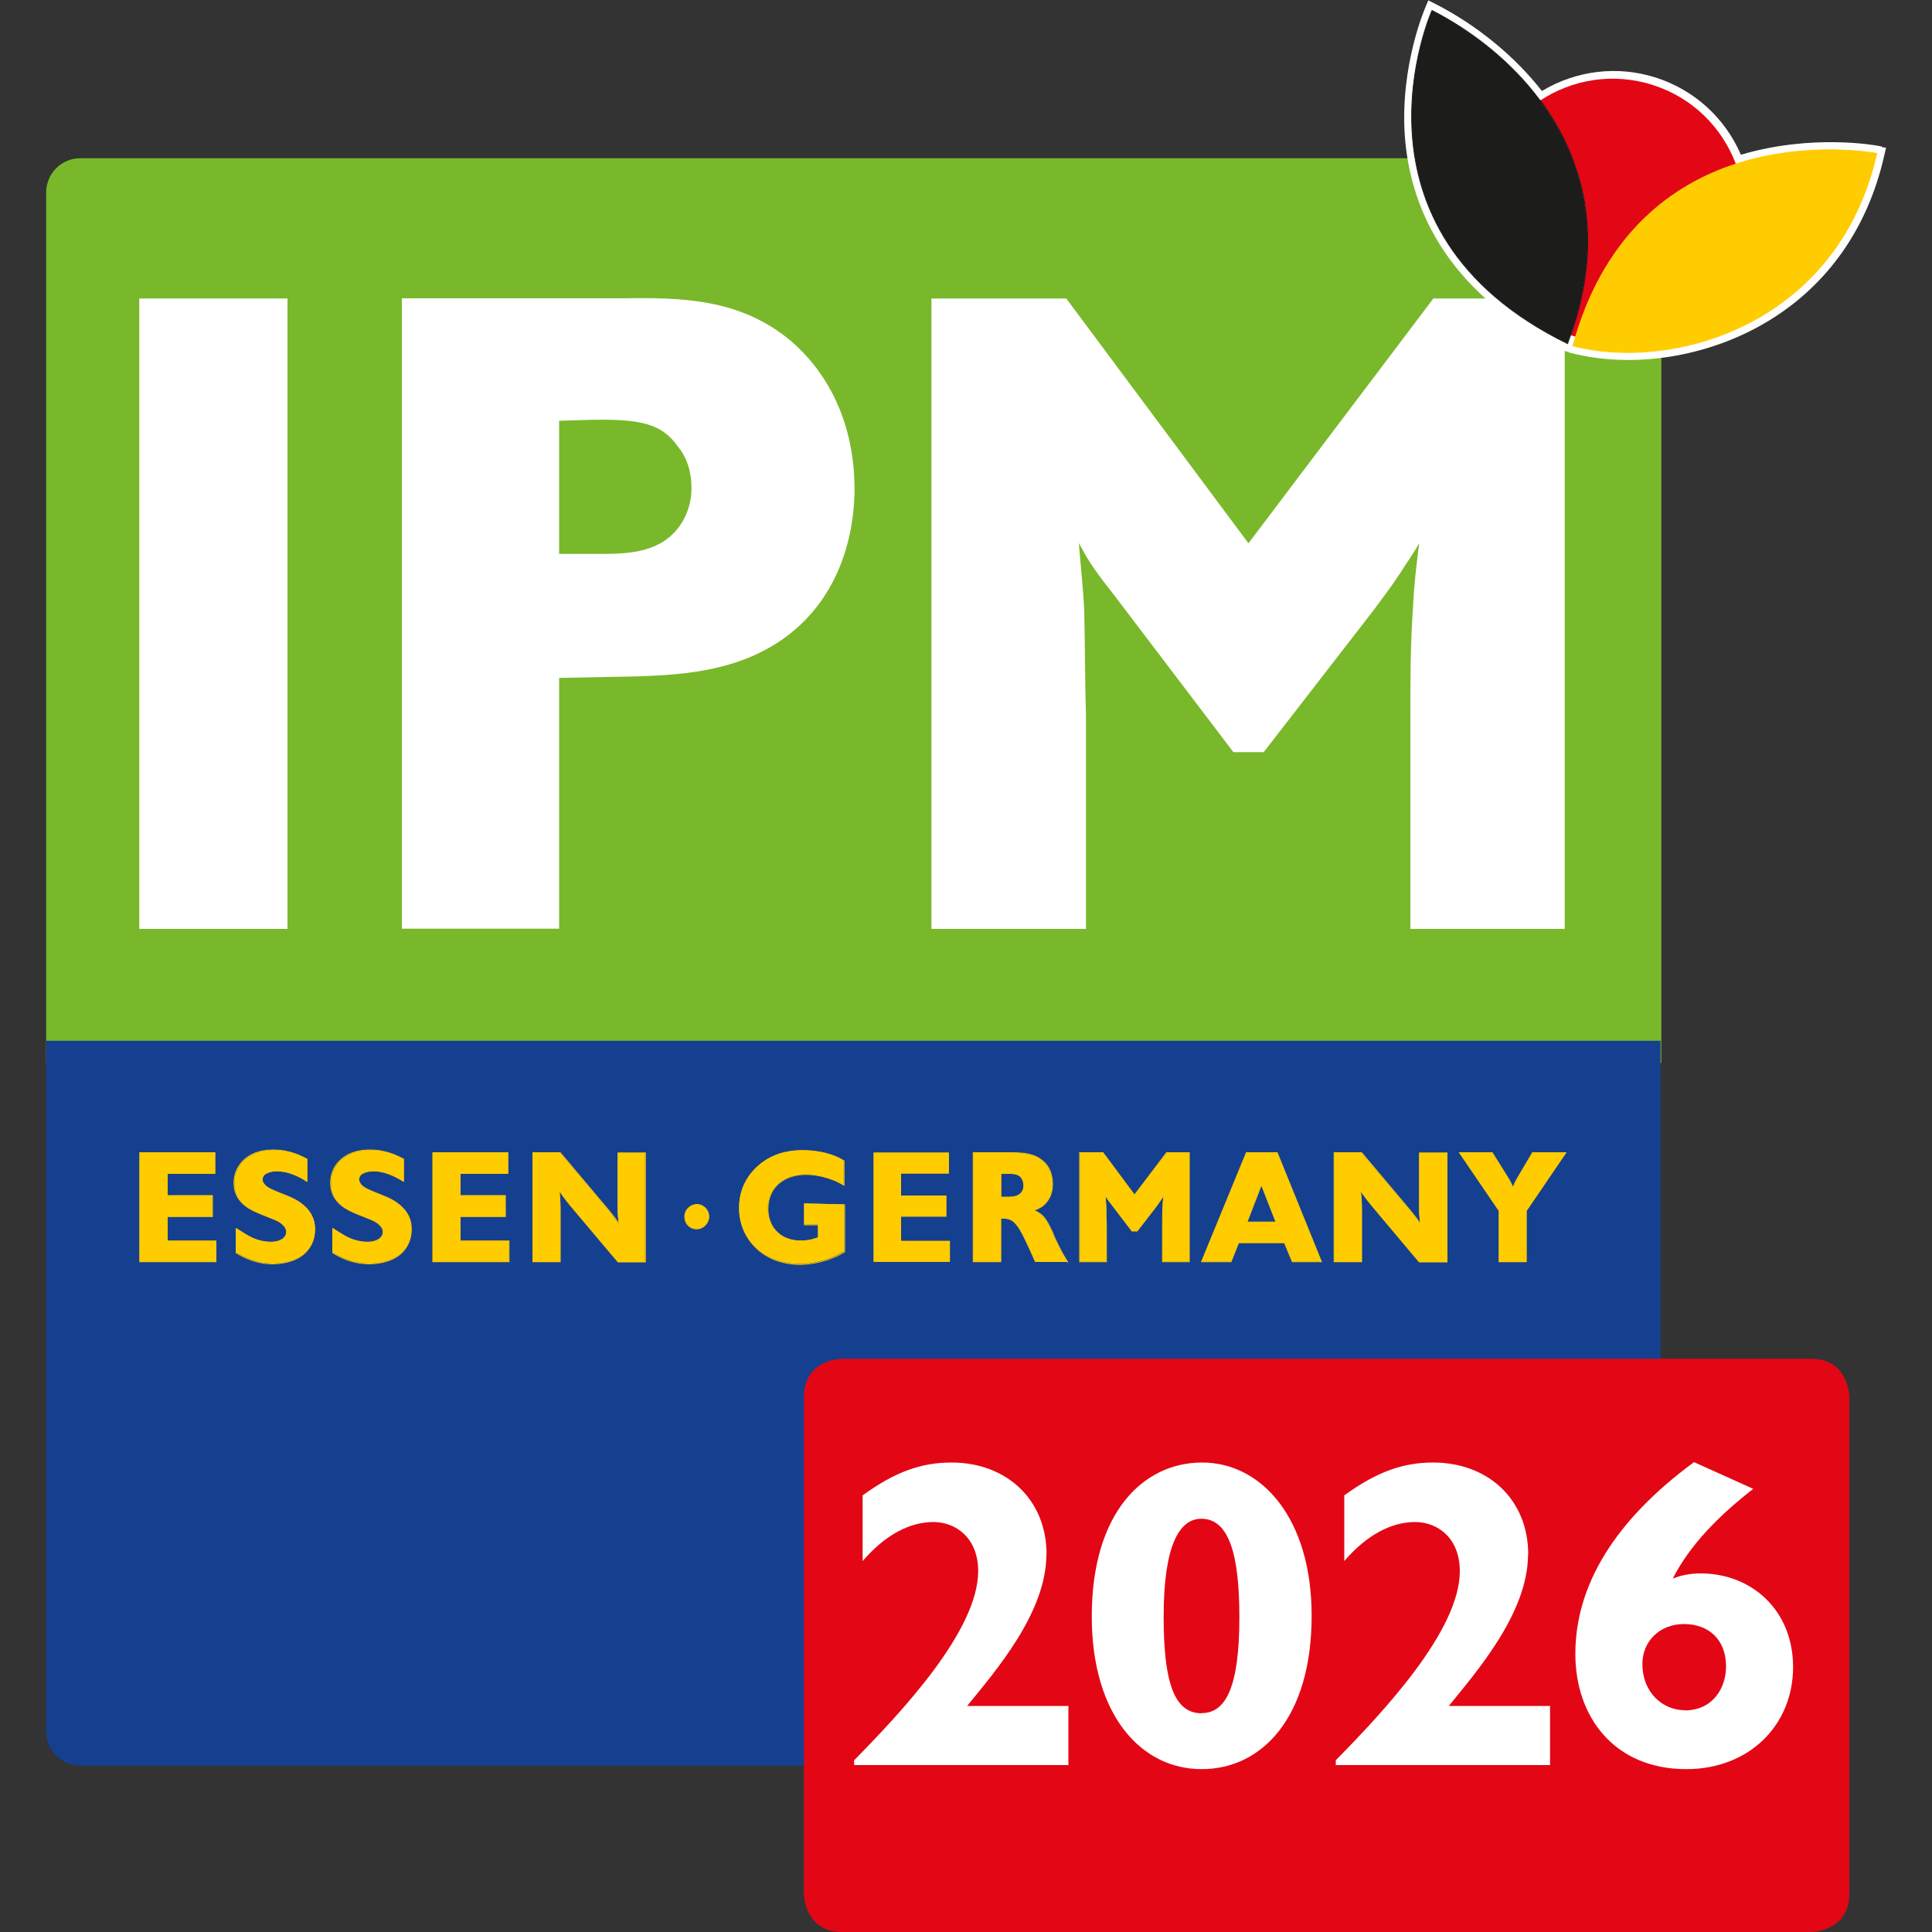 <?xml version="1.0" encoding="utf-8"?>
<!DOCTYPE svg PUBLIC "-//W3C//DTD SVG 1.1//EN" "http://www.w3.org/Graphics/SVG/1.1/DTD/svg11.dtd">
<svg version="1.1" xmlns="http://www.w3.org/2000/svg" xmlns:xlink="http://www.w3.org/1999/xlink" xmlns:xml="http://www.w3.org/XML/1998/namespace" viewBox="0, 0, 100, 100" id="Ebene_1">
  <rect x="0" y="0" width="100" height="100" fill="#333333" stroke="none"/>
  <defs>
    <style>
      .st0 {
        fill: #fc0;
      }

      .st1 {
        fill: #ffcb00;
      }

      .st2 {
        fill: #1c1c1a;
      }

      .st3 {
        fill: #fff;
      }

      .st4 {
        fill: #15408f;
      }

      .st5 {
        stroke: #1c1c1a;
      }

      .st5, .st6 {
        fill: none;
        stroke-width: .04px;
      }

      .st7 {
        fill: #79b82a;
      }

      .st6 {
        stroke: #ffcb00;
      }

      .st8 {
        fill: #e30715;
      }
    </style>
  </defs>
  <path d="M84.22 8.19 H4.16 c-0.98 0 -1.77 0.79 -1.77 1.77 v45.06 h83.6 V9.96 c0 -0.98 -0.79 -1.77 -1.77 -1.77" class="st7" style="fill:#79B82A;" />
  <path d="M85.95 89.62 v-35.75 H2.39 v35.75 c0 0.98 0.79 1.77 1.77 1.77 h80.01 c0.98 0 1.77 -0.79 1.77 -1.77" class="st4" style="fill:#15408F;" />
  <polygon points="7.21,15.45 14.88,15.45 14.88,48.08 7.21,48.08 7.21,15.45 7.21,15.45 7.21,15.45" class="st3" style="fill:white;" />
  <path d="M28.94 48.08 v-12.99 l2.4 -0.05 c3.14 -0.05 6.42 -0.05 9.15 -1.94 c3.51 -2.45 3.74 -6.52 3.74 -7.77 c0 -4.35 -2.17 -6.8 -3.51 -7.86 c-2.54 -1.99 -5.41 -2.08 -8.46 -2.03 h-11.46 v32.63 h8.14 Z M28.94 28.67 v-6.89 l1.62 -0.05 c2.59 -0.05 3.7 0.19 4.53 1.39 c0.28 0.32 0.7 1.02 0.7 2.13 c0 0.97 -0.37 1.62 -0.56 1.9 c-0.97 1.43 -2.59 1.52 -4.11 1.52 h-2.17 Z" class="st3" style="fill:white;" />
  <path d="M73 48.08 v-10.91 c0 -1.94 0 -3.83 0.14 -5.78 c0.05 -1.11 0.18 -2.22 0.32 -3.28 c-0.28 0.51 -0.65 1.02 -0.97 1.53 c-0.42 0.65 -0.92 1.3 -1.39 1.94 l-5.69 7.35 h-1.57 l-6.29 -8.28 c-1.06 -1.34 -1.25 -1.71 -1.71 -2.54 c0.09 1.16 0.23 2.36 0.28 3.51 c0.04 1.85 0.04 3.65 0.09 5.5 v10.96 h-8 V15.45 h6.98 l9.43 12.67 l9.57 -12.67 h6.8 v32.63 h-8 Z" class="st3" style="fill:white;" />
  <path d="M97.39 7.58 l-0.17 -0.03 c-0.14 -0.03 -3.45 -0.63 -7.11 0.46 c-0.83 -1.91 -2.41 -3.35 -4.39 -3.99 c-1.99 -0.64 -4.13 -0.38 -5.91 0.69 c-1.41 -1.8 -3.35 -3.4 -5.52 -4.51 l-0.16 -0.08 l-0.2 -0.1 l-0.09 0.21 l-0.07 0.17 s-1.3 2.97 -1.06 6.59 c0.23 3.36 1.85 8.02 8.25 11.16 h0.01 s0 0 0 0 l0.3 0.11 c3.26 0.85 7.18 0.22 10.25 -1.64 c3.09 -1.87 5.17 -4.84 6.01 -8.58 l0.04 -0.17 l0.05 -0.22 l-0.22 -0.04 h0 Z" class="st3" style="fill:white;" />
  <path d="M89.85 8.49 c-0.71 -1.88 -2.23 -3.43 -4.3 -4.09 c-2.05 -0.66 -4.18 -0.29 -5.84 0.81 c2.23 3 3.35 7.07 1.57 12.13 c0.04 0.01 0.08 0.03 0.11 0.04 c0.05 0.02 0.11 0.03 0.16 0.05 c1.64 -5.43 5.07 -7.88 8.29 -8.93" class="st8" style="fill:#E30715;" />
  <path d="M89.85 8.49 c-3.22 1.05 -6.65 3.49 -8.29 8.93 c-0.05 0.16 -0.09 0.31 -0.14 0.47 c5.1 1.34 13.7 -1.04 15.72 -9.95 c0 0 -3.5 -0.68 -7.29 0.55" class="st0" style="fill:#FFCC00;" />
  <path d="M89.85 8.49 c-3.23 1.05 -6.66 3.5 -8.3 8.94 c-0.05 0.16 -0.09 0.31 -0.14 0.47 c5.1 1.34 13.71 -1.04 15.73 -9.96 c0 0 -3.51 -0.68 -7.3 0.55 h0 Z" stroke-width="0.04px" class="st6" style="fill:none;stroke:#FFCB00;" />
  <path d="M79.72 5.21 c-1.54 -2.08 -3.61 -3.64 -5.6 -4.67 c0 0 -5.06 11.33 7.01 17.24 c0.06 -0.15 0.1 -0.3 0.16 -0.44 c1.78 -5.05 0.66 -9.12 -1.57 -12.13" class="st2" style="fill:#1C1C1A;" />
  <path d="M79.72 5.21 c-1.54 -2.08 -3.61 -3.65 -5.6 -4.67 c0 0 -5.07 11.34 7.02 17.25 c0.06 -0.15 0.1 -0.3 0.16 -0.45 c1.78 -5.06 0.66 -9.13 -1.57 -12.14 h0 Z" stroke-width="0.04px" class="st5" style="fill:none;stroke:#1C1C1A;" />
  <polygon points="7.24,65.31 7.24,59.66 11.12,59.66 11.12,60.74 8.66,60.74 8.66,61.88 10.99,61.88 10.99,62.97 8.66,62.97 8.66,64.23 11.18,64.23 11.18,65.31 7.24,65.31 7.24,65.31 7.24,65.31" class="st0" style="fill:#FFCC00;" />
  <polygon points="7.23,65.31 7.23,59.66 11.13,59.66 11.13,60.74 8.66,60.74 8.66,61.88 11,61.88 11,62.97 8.66,62.97 8.66,64.23 11.18,64.23 11.18,65.31 7.23,65.31 7.23,65.31 7.23,65.31" stroke-width="0.04px" class="st6" style="fill:none;stroke:#FFCB00;" />
  <path d="M12.23 63.58 c0.21 0.14 0.43 0.28 0.66 0.41 c0.17 0.09 0.59 0.3 1.13 0.3 c0.06 0 0.34 0 0.55 -0.12 c0.22 -0.12 0.27 -0.3 0.27 -0.41 c0 -0.16 -0.11 -0.29 -0.14 -0.32 c-0.16 -0.19 -0.42 -0.3 -0.66 -0.38 l-0.22 -0.09 c-0.33 -0.13 -0.65 -0.25 -0.95 -0.44 c-0.65 -0.42 -0.74 -0.98 -0.74 -1.3 c0 -0.25 0.06 -0.79 0.57 -1.23 c0.26 -0.21 0.69 -0.47 1.46 -0.47 c0.87 0 1.45 0.32 1.74 0.47 v1.16 c-0.18 -0.11 -0.81 -0.54 -1.56 -0.54 c-0.3 0 -0.53 0.09 -0.61 0.16 c-0.12 0.09 -0.14 0.21 -0.14 0.26 c0 0.03 0 0.1 0.05 0.18 c0.09 0.17 0.26 0.28 0.59 0.42 l0.44 0.18 c0.41 0.16 0.58 0.24 0.77 0.36 c0.76 0.48 0.87 1.07 0.86 1.45 c0 0.8 -0.48 1.22 -0.72 1.38 c-0.55 0.37 -1.28 0.39 -1.45 0.39 c-0.93 0 -1.59 -0.4 -1.9 -0.57 v-1.28 h0 Z" class="st0" style="fill:#FFCC00;" />
  <path d="M12.22 63.58 c0.22 0.14 0.43 0.28 0.66 0.41 c0.17 0.09 0.59 0.3 1.13 0.3 c0.06 0 0.34 0 0.55 -0.12 c0.22 -0.12 0.27 -0.3 0.27 -0.41 c0 -0.16 -0.11 -0.29 -0.14 -0.32 c-0.16 -0.19 -0.42 -0.3 -0.66 -0.39 l-0.22 -0.09 c-0.33 -0.13 -0.65 -0.25 -0.96 -0.44 c-0.66 -0.42 -0.74 -0.98 -0.74 -1.3 c0 -0.25 0.06 -0.79 0.57 -1.23 c0.26 -0.22 0.69 -0.47 1.46 -0.47 c0.87 0 1.45 0.32 1.75 0.47 v1.16 c-0.18 -0.11 -0.82 -0.54 -1.56 -0.54 c-0.3 0 -0.53 0.09 -0.62 0.16 c-0.12 0.09 -0.14 0.21 -0.14 0.27 c0 0.03 0 0.1 0.05 0.18 c0.09 0.17 0.26 0.28 0.59 0.42 l0.44 0.18 c0.41 0.16 0.58 0.24 0.77 0.36 c0.76 0.48 0.87 1.07 0.87 1.46 c0 0.8 -0.48 1.23 -0.72 1.39 c-0.55 0.37 -1.28 0.39 -1.45 0.39 c-0.94 0 -1.6 -0.4 -1.9 -0.57 v-1.28 h0 Z" stroke-width="0.04px" class="st6" style="fill:none;stroke:#FFCB00;" />
  <path d="M17.23 63.58 c0.22 0.14 0.43 0.28 0.66 0.41 c0.17 0.09 0.59 0.3 1.13 0.3 c0.06 0 0.34 0 0.55 -0.12 c0.22 -0.12 0.27 -0.3 0.27 -0.41 c0 -0.16 -0.11 -0.29 -0.14 -0.32 c-0.16 -0.19 -0.42 -0.3 -0.66 -0.38 l-0.22 -0.09 c-0.33 -0.13 -0.65 -0.25 -0.95 -0.44 c-0.65 -0.42 -0.74 -0.98 -0.74 -1.3 c0 -0.25 0.05 -0.79 0.57 -1.23 c0.26 -0.21 0.69 -0.47 1.45 -0.47 c0.87 0 1.45 0.32 1.74 0.47 v1.16 c-0.18 -0.11 -0.82 -0.54 -1.56 -0.54 c-0.3 0 -0.53 0.09 -0.61 0.16 c-0.12 0.09 -0.14 0.21 -0.14 0.26 c0 0.03 0 0.1 0.05 0.18 c0.09 0.17 0.26 0.28 0.59 0.42 l0.44 0.18 c0.41 0.16 0.57 0.24 0.77 0.36 c0.76 0.48 0.87 1.07 0.86 1.45 c0 0.8 -0.48 1.22 -0.72 1.38 c-0.55 0.37 -1.28 0.39 -1.45 0.39 c-0.93 0 -1.59 -0.4 -1.89 -0.57 v-1.28 h0 Z" class="st0" style="fill:#FFCC00;" />
  <path d="M17.22 63.58 c0.22 0.14 0.43 0.28 0.66 0.41 c0.17 0.09 0.59 0.3 1.13 0.3 c0.06 0 0.35 0 0.55 -0.12 c0.22 -0.12 0.27 -0.3 0.27 -0.41 c0 -0.16 -0.11 -0.29 -0.15 -0.32 c-0.16 -0.19 -0.42 -0.3 -0.66 -0.39 l-0.22 -0.09 c-0.33 -0.13 -0.65 -0.25 -0.95 -0.44 c-0.66 -0.42 -0.74 -0.98 -0.74 -1.3 c0 -0.25 0.05 -0.79 0.57 -1.23 c0.26 -0.22 0.69 -0.47 1.46 -0.47 c0.87 0 1.45 0.32 1.75 0.47 v1.16 c-0.19 -0.11 -0.82 -0.54 -1.56 -0.54 c-0.3 0 -0.53 0.09 -0.62 0.16 c-0.12 0.09 -0.14 0.21 -0.14 0.27 c0 0.03 0 0.1 0.05 0.18 c0.09 0.17 0.26 0.28 0.59 0.42 l0.44 0.18 c0.41 0.16 0.58 0.24 0.77 0.36 c0.76 0.48 0.88 1.07 0.87 1.46 c0 0.8 -0.48 1.23 -0.72 1.39 c-0.55 0.37 -1.28 0.39 -1.45 0.39 c-0.94 0 -1.6 -0.4 -1.9 -0.57 v-1.28 h0 Z" stroke-width="0.04px" class="st6" style="fill:none;stroke:#FFCB00;" />
  <polygon points="22.4,65.31 22.4,59.66 26.29,59.66 26.29,60.74 23.82,60.74 23.82,61.88 26.16,61.88 26.16,62.97 23.82,62.97 23.82,64.23 26.34,64.23 26.34,65.31 22.4,65.31 22.4,65.31 22.4,65.31" class="st0" style="fill:#FFCC00;" />
  <polygon points="22.4,65.31 22.4,59.66 26.29,59.66 26.29,60.74 23.82,60.74 23.82,61.88 26.16,61.88 26.16,62.97 23.82,62.97 23.82,64.23 26.35,64.23 26.35,65.31 22.4,65.31 22.4,65.31 22.4,65.31" stroke-width="0.04px" class="st6" style="fill:none;stroke:#FFCB00;" />
  <path d="M31.98 65.31 l-2.47 -2.93 c-0.12 -0.15 -0.24 -0.3 -0.35 -0.45 c-0.07 -0.09 -0.14 -0.2 -0.21 -0.3 c0.02 0.15 0.03 0.3 0.04 0.45 c0 0.14 0.01 0.26 0.01 0.4 v2.84 h-1.42 v-5.64 h1.42 l2.54 3.02 c0.1 0.13 0.2 0.26 0.29 0.38 c0.07 0.1 0.14 0.19 0.2 0.28 c-0.02 -0.19 -0.05 -0.39 -0.06 -0.58 c0 -0.1 0 -0.21 0 -0.3 v-2.8 h1.42 v5.64 h-1.42 Z" class="st0" style="fill:#FFCC00;" />
  <path d="M31.98 65.31 l-2.48 -2.94 c-0.12 -0.15 -0.24 -0.3 -0.35 -0.45 c-0.07 -0.1 -0.14 -0.2 -0.21 -0.3 c0.02 0.15 0.03 0.3 0.04 0.45 c0 0.14 0.02 0.27 0.02 0.4 v2.84 h-1.42 v-5.65 h1.42 l2.55 3.03 c0.1 0.13 0.2 0.26 0.3 0.38 c0.07 0.1 0.14 0.19 0.2 0.28 c-0.02 -0.19 -0.05 -0.39 -0.06 -0.58 c0 -0.1 0 -0.21 0 -0.3 v-2.8 h1.42 v5.65 h-1.42 Z" stroke-width="0.04px" class="st6" style="fill:none;stroke:#FFCB00;" />
  <path d="M35.44 62.98 c0 -0.08 0.02 -0.18 0.06 -0.26 c0.1 -0.22 0.33 -0.37 0.57 -0.37 c0.34 0 0.62 0.29 0.62 0.62 s-0.29 0.64 -0.63 0.63 c-0.35 0 -0.61 -0.28 -0.61 -0.62" class="st0" style="fill:#FFCC00;" />
  <path d="M35.44 62.98 c0 -0.08 0.02 -0.19 0.06 -0.27 c0.1 -0.22 0.34 -0.37 0.57 -0.37 c0.35 0 0.62 0.29 0.62 0.63 s-0.29 0.64 -0.64 0.64 c-0.35 0 -0.61 -0.28 -0.61 -0.63 h0 Z" stroke-width="0.04px" class="st6" style="fill:none;stroke:#FFCB00;" />
  <path d="M43.68 61.35 c-0.14 -0.08 -0.29 -0.16 -0.44 -0.23 c-0.21 -0.09 -0.84 -0.34 -1.53 -0.34 c-1.09 0 -1.97 0.62 -1.97 1.78 c0 0.22 0.03 0.8 0.51 1.23 c0.23 0.21 0.46 0.3 0.57 0.33 c0.27 0.09 0.52 0.09 0.63 0.09 c0.44 0 0.7 -0.1 0.89 -0.17 v-0.66 h-0.72 v-1.09 l2.08 0.05 v2.43 c-0.16 0.09 -0.31 0.17 -0.48 0.25 c-0.79 0.35 -1.53 0.4 -1.84 0.4 c-0.2 0 -0.69 -0.02 -1.22 -0.21 c-1.17 -0.43 -1.9 -1.46 -1.9 -2.71 c0 -1.43 0.93 -2.17 1.35 -2.45 c0.36 -0.23 0.95 -0.52 1.94 -0.52 c0.25 0 0.98 0.02 1.69 0.31 c0.15 0.07 0.29 0.14 0.43 0.22 v1.28 h0 Z" class="st0" style="fill:#FFCC00;" />
  <path d="M43.69 61.35 c-0.14 -0.08 -0.29 -0.16 -0.44 -0.23 c-0.21 -0.09 -0.84 -0.33 -1.53 -0.33 c-1.09 0 -1.97 0.62 -1.97 1.79 c0 0.22 0.03 0.8 0.51 1.23 c0.23 0.21 0.47 0.3 0.58 0.33 c0.27 0.09 0.52 0.09 0.63 0.09 c0.44 0 0.7 -0.1 0.89 -0.17 v-0.66 h-0.72 v-1.09 l2.08 0.05 v2.44 c-0.16 0.09 -0.31 0.18 -0.48 0.25 c-0.79 0.35 -1.54 0.4 -1.84 0.4 c-0.2 0 -0.69 -0.02 -1.22 -0.21 c-1.17 -0.43 -1.91 -1.47 -1.91 -2.71 c0 -1.43 0.93 -2.18 1.35 -2.45 c0.36 -0.23 0.95 -0.52 1.95 -0.52 c0.25 0 0.98 0.02 1.69 0.31 c0.15 0.06 0.3 0.14 0.43 0.22 v1.28 h0 Z" stroke-width="0.04px" class="st6" style="fill:none;stroke:#FFCB00;" />
  <polygon points="45.22,65.31 45.22,59.66 49.11,59.66 49.11,60.74 46.64,60.74 46.64,61.88 48.98,61.88 48.98,62.97 46.64,62.97 46.64,64.23 49.16,64.23 49.16,65.31 45.22,65.31 45.22,65.31 45.22,65.31" class="st1" style="fill:#FFCB00;" />
  <polygon points="45.22,65.31 45.22,59.66 49.11,59.66 49.11,60.74 46.64,60.74 46.64,61.88 48.98,61.88 48.98,62.97 46.64,62.97 46.64,64.23 49.17,64.23 49.17,65.31 45.22,65.31 45.22,65.31 45.22,65.31" class="st0" style="fill:#FFCC00;" />
  <path d="M51.81 61.96 v-1.21 h0.39 c0.19 0 0.4 0 0.57 0.12 c0.15 0.11 0.22 0.3 0.22 0.49 c0 0.21 -0.07 0.31 -0.13 0.38 c-0.19 0.22 -0.49 0.22 -0.75 0.22 h-0.3 Z M55.25 65.31 c-0.26 -0.41 -0.35 -0.57 -0.71 -1.33 l-0.08 -0.21 c-0.36 -0.77 -0.5 -0.9 -0.94 -1.12 c0.22 -0.08 0.27 -0.11 0.38 -0.18 c0.39 -0.26 0.57 -0.7 0.57 -1.16 c0 -0.66 -0.28 -1.02 -0.49 -1.2 c-0.46 -0.41 -1.05 -0.43 -1.62 -0.44 h-1.98 v5.64 h1.43 v-2.25 c0.29 0 0.42 0.03 0.55 0.1 c0.14 0.08 0.22 0.19 0.26 0.23 c0.24 0.29 0.43 0.74 0.47 0.81 c0.18 0.37 0.34 0.73 0.5 1.11 h1.66 Z" class="st0" style="fill:#FFCC00;" />
  <path d="M51.81 61.95 v-1.21 h0.39 c0.19 0 0.4 0 0.57 0.12 c0.15 0.11 0.22 0.3 0.22 0.5 c0 0.21 -0.07 0.31 -0.13 0.38 c-0.19 0.22 -0.49 0.22 -0.75 0.22 h-0.3 Z M55.26 65.31 c-0.26 -0.41 -0.35 -0.57 -0.71 -1.34 l-0.08 -0.21 c-0.36 -0.77 -0.5 -0.9 -0.95 -1.12 c0.22 -0.08 0.27 -0.11 0.39 -0.18 c0.39 -0.27 0.57 -0.7 0.57 -1.16 c0 -0.67 -0.28 -1.03 -0.49 -1.2 c-0.47 -0.41 -1.05 -0.43 -1.63 -0.44 h-1.99 v5.65 h1.43 v-2.26 c0.29 0 0.42 0.03 0.55 0.1 c0.14 0.08 0.22 0.19 0.26 0.23 c0.24 0.29 0.43 0.74 0.47 0.81 c0.18 0.37 0.34 0.74 0.51 1.11 h1.67 Z" stroke-width="0.04px" class="st6" style="fill:none;stroke:#FFCB00;" />
  <path d="M60.17 65.31 v-1.89 c0 -0.34 0 -0.66 0.02 -1 c0 -0.19 0.03 -0.38 0.06 -0.57 c-0.05 0.09 -0.11 0.18 -0.17 0.26 c-0.07 0.11 -0.16 0.22 -0.24 0.34 l-0.98 1.27 h-0.27 l-1.09 -1.43 c-0.18 -0.23 -0.22 -0.3 -0.3 -0.44 c0.01 0.2 0.04 0.41 0.05 0.61 c0 0.32 0 0.63 0.02 0.95 v1.89 h-1.38 v-5.64 h1.21 l1.63 2.19 l1.66 -2.19 h1.17 v5.64 h-1.38 Z" class="st0" style="fill:#FFCC00;" />
  <path d="M60.17 65.31 v-1.89 c0 -0.34 0 -0.66 0.02 -1 c0 -0.19 0.03 -0.38 0.06 -0.57 c-0.05 0.09 -0.11 0.18 -0.17 0.26 c-0.07 0.11 -0.16 0.22 -0.24 0.34 l-0.98 1.27 h-0.27 l-1.09 -1.43 c-0.18 -0.23 -0.22 -0.3 -0.3 -0.44 c0.02 0.2 0.04 0.41 0.05 0.61 c0 0.32 0 0.63 0.02 0.95 v1.9 h-1.39 v-5.65 h1.21 l1.63 2.19 l1.66 -2.19 h1.18 v5.65 h-1.39 Z" stroke-width="0.04px" class="st6" style="fill:none;stroke:#FFCB00;" />
  <path d="M66.04 63.25 h-1.49 l0.74 -1.92 l0.75 1.92 h0 Z M68.4 65.3 l-2.29 -5.64 h-1.6 l-2.32 5.64 h1.53 l0.39 -0.98 h2.37 l0.41 0.98 h1.51 Z" class="st0" style="fill:#FFCC00;" />
  <path d="M66.04 63.25 h-1.49 l0.74 -1.92 l0.75 1.92 h0 Z M68.4 65.31 l-2.29 -5.65 h-1.6 l-2.32 5.65 h1.53 l0.39 -0.98 h2.37 l0.41 0.98 h1.51 Z" stroke-width="0.04px" class="st6" style="fill:none;stroke:#FFCB00;" />
  <path d="M73.45 65.31 l-2.47 -2.93 c-0.12 -0.15 -0.24 -0.3 -0.35 -0.45 c-0.07 -0.09 -0.14 -0.2 -0.21 -0.3 c0.02 0.15 0.03 0.3 0.04 0.45 c0 0.14 0.02 0.26 0.02 0.4 v2.84 h-1.42 v-5.64 h1.42 l2.54 3.02 c0.1 0.13 0.2 0.26 0.3 0.38 c0.07 0.1 0.14 0.19 0.2 0.28 c-0.02 -0.19 -0.05 -0.39 -0.06 -0.58 c0 -0.1 0 -0.21 0 -0.3 v-2.8 h1.42 v5.64 h-1.42 Z" class="st0" style="fill:#FFCC00;" />
  <path d="M73.45 65.31 l-2.47 -2.94 c-0.12 -0.15 -0.24 -0.3 -0.35 -0.45 c-0.07 -0.1 -0.15 -0.2 -0.21 -0.3 c0.02 0.15 0.03 0.3 0.04 0.45 c0 0.14 0.02 0.27 0.02 0.4 v2.84 h-1.43 v-5.65 h1.43 l2.55 3.03 c0.1 0.13 0.2 0.26 0.3 0.38 c0.07 0.1 0.14 0.19 0.2 0.28 c-0.02 -0.19 -0.05 -0.39 -0.06 -0.58 c0 -0.1 0 -0.21 0 -0.3 v-2.8 h1.43 v5.65 h-1.43 Z" stroke-width="0.04px" class="st6" style="fill:none;stroke:#FFCB00;" />
  <path d="M77.59 65.31 v-2.64 l-2.05 -3 h1.7 l0.78 1.25 c0.1 0.17 0.16 0.23 0.29 0.56 c0.11 -0.3 0.17 -0.39 0.45 -0.86 l0.56 -0.94 h1.73 l-2.04 3 v2.64 h-1.41 Z" class="st0" style="fill:#FFCC00;" />
  <path d="M77.59 65.31 v-2.64 l-2.05 -3.01 h1.7 l0.78 1.25 c0.1 0.17 0.16 0.23 0.29 0.56 c0.11 -0.3 0.17 -0.39 0.45 -0.86 l0.56 -0.95 h1.73 l-2.05 3.01 v2.64 h-1.41 Z" stroke-width="0.04px" class="st6" style="fill:none;stroke:#FFCB00;" />
  <path d="M43.6 70.33 s-1.99 0 -1.99 1.99 v25.69 s0 1.99 1.99 1.99 h50.13 s1.99 0 1.99 -1.99 v-25.69 s0 -1.99 -1.99 -1.99 h-50.13 Z" class="st8" style="fill:#E30715;" />
  <path d="M54.16 80.46 c0 3.02 -2.65 6.05 -4.1 7.84 h5.24 v3.06 h-11.09 v-0.25 c2.45 -2.49 6.42 -6.71 6.42 -9.79 c0 -1.72 -1.16 -2.54 -2.31 -2.54 c-1.25 0 -2.52 0.68 -3.67 2.02 v-3.4 c1.72 -1.25 3.08 -1.7 4.6 -1.7 c2.83 0 4.92 1.9 4.92 4.76 h0 Z" class="st3" style="fill:white;" />
  <path d="M62.2 88.67 c1.25 0 1.95 -1.36 1.95 -4.96 c0 -3.26 -0.54 -5.1 -1.97 -5.1 c-1.13 0 -1.95 1.36 -1.95 5.06 c0 3.4 0.54 5.01 1.97 5.01 h0 Z M67.89 83.64 c0 5.21 -2.54 7.93 -5.69 7.93 s-5.69 -2.81 -5.69 -7.91 c0 -5.35 2.65 -7.96 5.71 -7.96 s5.67 2.86 5.67 7.93 h0 Z" class="st3" style="fill:white;" />
  <path d="M79.09 80.46 c0 3.02 -2.65 6.05 -4.1 7.84 h5.24 v3.06 h-11.09 v-0.25 c2.45 -2.49 6.42 -6.71 6.42 -9.79 c0 -1.72 -1.16 -2.54 -2.31 -2.54 c-1.25 0 -2.52 0.68 -3.67 2.02 v-3.4 c1.72 -1.25 3.08 -1.7 4.6 -1.7 c2.83 0 4.92 1.9 4.92 4.76 h0 Z" class="st3" style="fill:white;" />
  <path d="M87.19 88.53 c1.5 0 2.15 -1.2 2.15 -2.27 c0 -1.41 -0.91 -2.2 -2.18 -2.2 s-2.15 0.91 -2.15 2.06 c0 1.52 1.09 2.4 2.18 2.4 h0 Z M90.75 77.06 c-1.72 1.34 -3.26 2.86 -4.17 4.65 c0.43 -0.18 0.93 -0.27 1.45 -0.27 c2.61 0 4.78 1.88 4.78 4.85 s-2.24 5.28 -5.53 5.28 c-3.7 0 -5.74 -2.68 -5.74 -5.96 c0 -3.56 2.04 -6.91 6.14 -9.93 l3.06 1.38 h0 Z" class="st3" style="fill:white;" />
</svg>